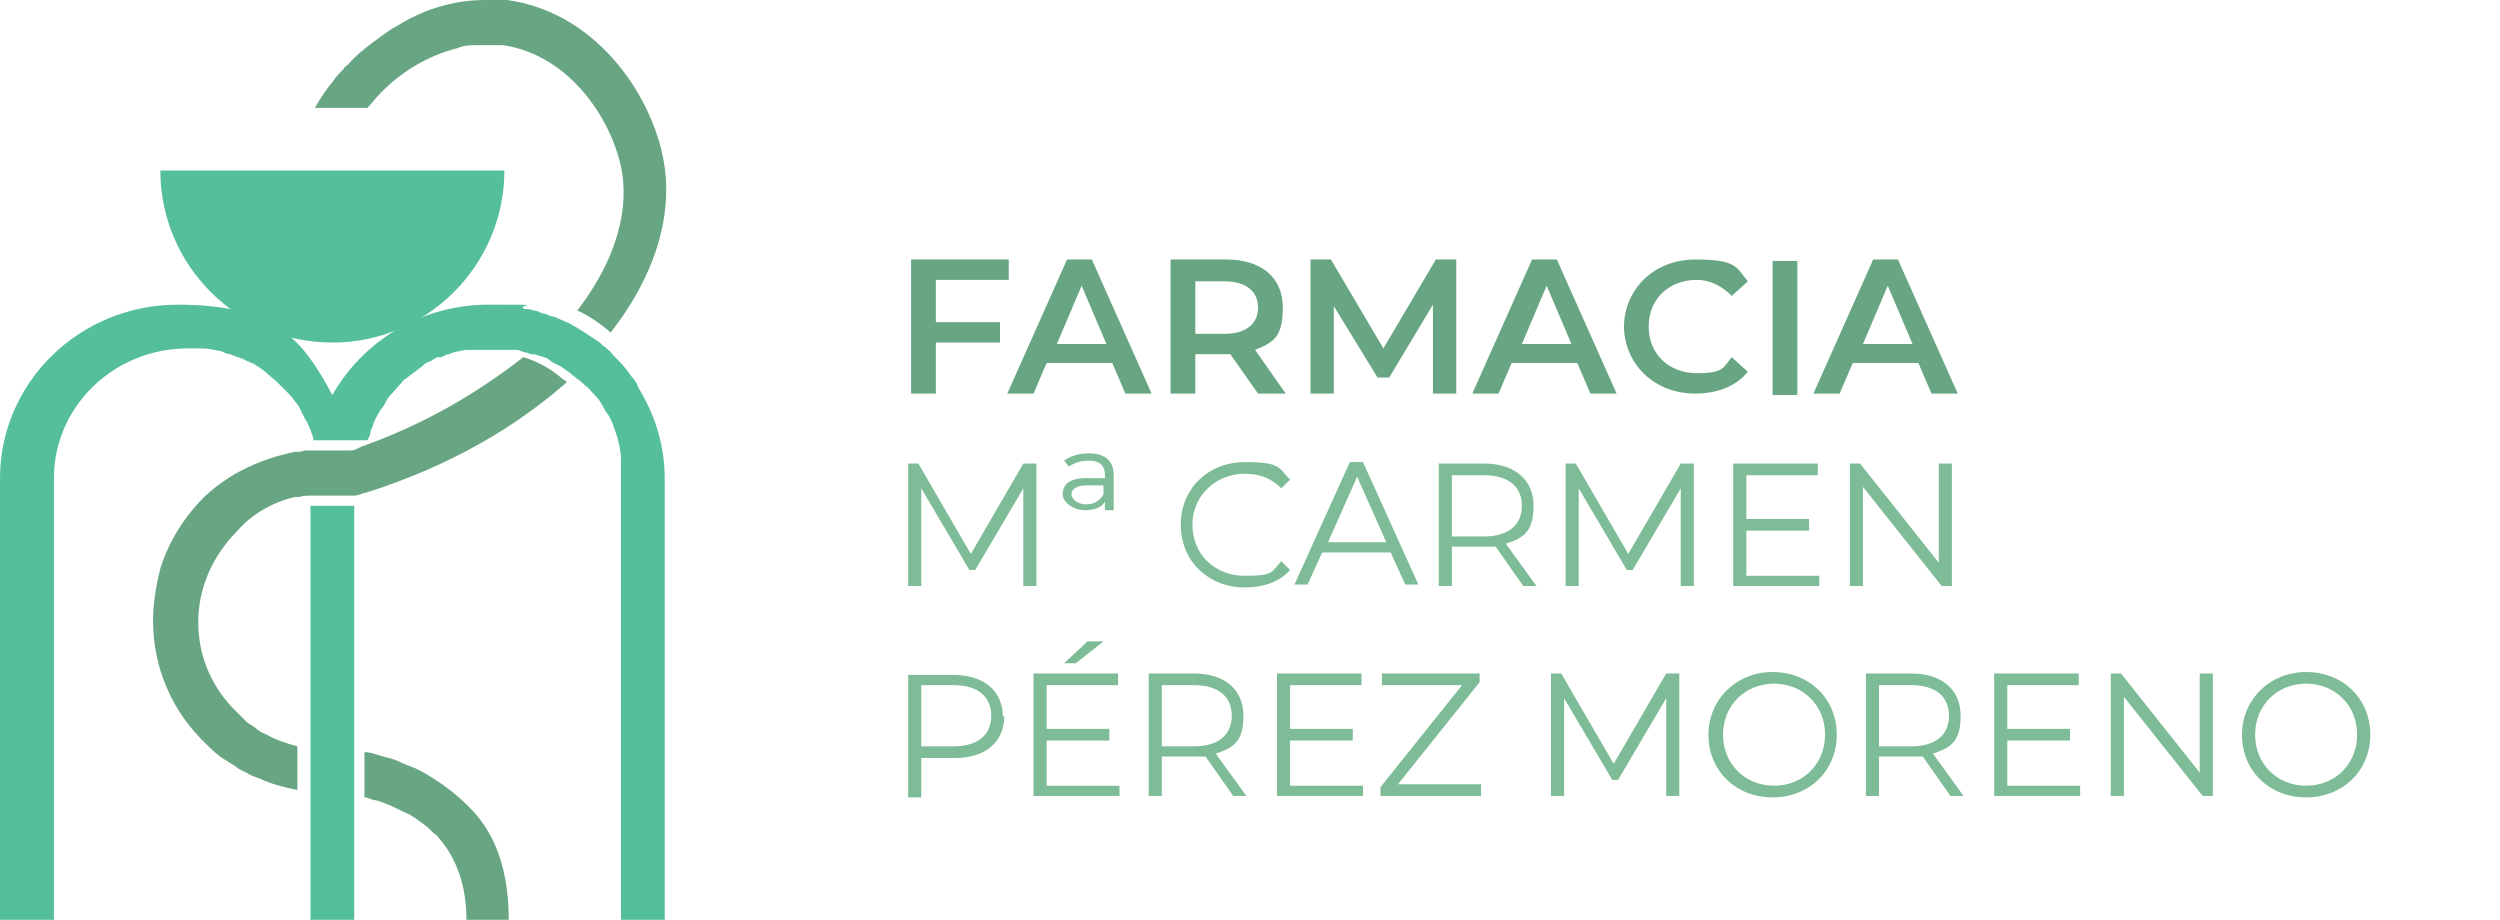 <svg xmlns="http://www.w3.org/2000/svg" id="Capa_2" viewBox="0 0 171.5 63.1"><defs><style>      .st0 {        fill: #54bf98;      }      .st1 {        fill: #7dbc96;      }      .st2 {        fill: #68a683;      }    </style></defs><g id="Capa_1-2"><g><path class="st0" d="M24.3,34.7v28.4h-3v-28.4h3Z"></path><path class="st0" d="M45.6,32.4v30.7h-3v-30.7c0-.3,0-.6,0-.9,0-.4-.1-.9-.2-1.3-.1-.4-.3-.9-.4-1.2-.1-.2-.2-.5-.4-.7,0,0,0,0,0,0-.1-.2-.3-.5-.4-.7,0,0,0,0,0,0-.1-.2-.3-.4-.5-.6,0,0,0,0,0,0-.2-.2-.3-.4-.5-.5h0c-.2-.2-.4-.4-.6-.5-.2-.2-.4-.3-.6-.5-.2-.1-.4-.3-.6-.4h0c-.2-.1-.5-.2-.7-.4s-.5-.2-.7-.3c-.1,0-.3-.1-.4-.1-.1,0-.3,0-.4-.1-.2,0-.4-.1-.7-.2-.2,0-.4,0-.6,0-.1,0-.3,0-.4,0-.1,0-.2,0-.3,0-.2,0-.4,0-.5,0s-.4,0-.6,0c-.1,0-.2,0-.3,0,0,0,0,0,0,0-.2,0-.4,0-.5,0,0,0,0,0-.1,0-.2,0-.4,0-.7.1,0,0,0,0,0,0-.2,0-.5.1-.7.2-.2,0-.3.1-.5.2,0,0-.1,0-.2,0-.2,0-.4.2-.6.3,0,0,0,0,0,0-.2,0-.4.2-.5.3-.4.3-.8.6-1.2.9,0,0-.2.1-.2.2-.3.3-.6.7-.9,1-.1.1-.2.3-.3.5-.1.2-.3.4-.4.6-.1.2-.3.5-.4.8,0,.2-.2.4-.2.6,0,.2-.1.3-.2.5h-3.7c0-.1,0-.2-.1-.4-.1-.4-.3-.8-.5-1.1,0-.1-.1-.2-.2-.4-.1-.3-.3-.6-.5-.8-.1-.2-.3-.4-.5-.6-.2-.2-.4-.4-.6-.6-.3-.3-.6-.5-.9-.8-.1-.1-.3-.2-.4-.3-.2-.1-.3-.2-.5-.3,0,0-.2,0-.2-.1-.2,0-.4-.2-.5-.2-.3-.1-.6-.2-.8-.3-.2,0-.4-.1-.6-.2-.5-.1-.9-.2-1.4-.2-.1,0-.2,0-.3,0-.2,0-.4,0-.6,0-5.1,0-9.2,4-9.2,8.9v30.7H0v-30.7c0-6.5,5.4-11.9,12.2-11.9s8.6,2.5,10.6,6.2c2.1-3.7,6.1-6.2,10.7-6.2s1.7,0,2.5.3c.2,0,.4,0,.6.1.2,0,.4.1.6.2.2,0,.4.1.6.2.2,0,.4.1.6.2.2.1.5.2.7.3.7.4,1.3.8,1.9,1.2.2.1.3.3.5.4h0c.2.2.4.3.5.5.5.5.9.9,1.3,1.5.2.2.4.5.5.8,1.1,1.8,1.8,3.9,1.8,6.2Z"></path></g><path class="st0" d="M34.6,11.7c0,6.5-5.3,11.8-11.8,11.8s-11.8-5.3-11.8-11.8c0,0,23.6,0,23.6,0Z"></path><g><path class="st2" d="M38.9,26.2c-3.5,3.1-8.1,5.8-13.8,7.6-.2,0-.5.2-.8.2h-3c-.2,0-.5,0-.8.1,0,0-.1,0-.3,0-2.1.5-3.4,1.7-3.9,2.3-1.7,1.7-2.7,3.9-2.7,6.3,0,2.4,1,4.6,2.7,6.2.2.2.4.4.6.6s.5.3.7.5c.2.2.5.3.7.4.7.4,1.4.6,2.1.8v3c-.9-.2-1.8-.4-2.6-.8-.3-.1-.6-.2-.9-.4-.2-.1-.5-.2-.7-.4-.3-.2-.5-.3-.8-.5-.5-.3-.9-.7-1.3-1.1-2.3-2.2-3.6-5.2-3.6-8.4,0-1.2.2-2.4.5-3.6.3-1,1.1-3,3-4.9,2.2-2.1,4.8-2.8,6.2-3.1.3,0,.5,0,.7-.1,1.1,0,2.1,0,3.2,0,.3,0,.5-.2.8-.3,4.2-1.5,7.8-3.6,11-6.1,1,.3,1.9.8,2.7,1.5Z"></path><path class="st2" d="M35,63.1h-3c0-3.2-1.3-4.9-1.8-5.5-.1-.1-.2-.3-.4-.4-.2-.2-.5-.5-.8-.7-.1-.1-.3-.2-.4-.3-.3-.2-.6-.4-.9-.5-.6-.3-1.2-.6-1.9-.8-.3,0-.5-.2-.8-.2v-3.1c.5,0,.9.2,1.3.3.4.1.8.2,1.2.4.4.2.8.3,1.2.5,1.5.8,2.8,1.8,3.8,2.9,1,1.1,2.4,3.2,2.4,7.4Z"></path><path class="st2" d="M42,22.9c-.7-.6-1.5-1.2-2.4-1.6,2.4-3.1,3.5-6.4,3.1-9.3-.5-3.4-3.4-8.2-8.2-8.9-.4,0-.7,0-1.1,0s-.4,0-.7,0c-.4,0-.9,0-1.3.2-2,.5-3.9,1.6-5.4,3.2-.3.3-.5.6-.8.9h-3.6c.4-.7.8-1.3,1.3-1.9.2-.3.4-.5.7-.8,0-.1.2-.2.3-.3.6-.7,1.4-1.3,2.1-1.8,0,0,0,0,0,0,.4-.3.8-.6,1.2-.8C29.1.6,31.2,0,33.3,0s1,0,1.5,0c6.4.9,10.2,7,10.8,11.5.5,3.6-.8,7.6-3.7,11.3Z"></path></g><g><path class="st2" d="M64.2,19.3v2.8h4.4v1.4h-4.4v3.5h-1.7v-9.2h6.7v1.4s-5,0-5,0Z"></path><path class="st2" d="M76.4,24.9h-4.6l-.9,2.1h-1.8l4.1-9.2h1.7l4.1,9.2h-1.8l-.9-2.1h0ZM75.9,23.6l-1.7-4-1.7,4h3.5Z"></path><path class="st2" d="M86.3,27l-1.9-2.7c-.1,0-.2,0-.3,0h-2.1v2.7h-1.7v-9.2h3.8c2.4,0,3.9,1.2,3.9,3.3s-.7,2.4-1.9,2.9l2.1,3h-1.8ZM84,19.3h-2v3.6h2c1.5,0,2.3-.7,2.3-1.8s-.8-1.8-2.3-1.8Z"></path><path class="st2" d="M98.3,27v-6.1l-3,5h-.8l-3-4.9v6h-1.6v-9.2h1.4l3.6,6.1,3.6-6.1h1.4v9.2s-1.6,0-1.6,0Z"></path><path class="st2" d="M108.3,24.9h-4.6l-.9,2.1h-1.8l4.1-9.2h1.7l4.1,9.2h-1.8l-.9-2.1h0ZM107.8,23.6l-1.7-4-1.7,4h3.5Z"></path><path class="st2" d="M111.4,22.5c0-2.7,2.1-4.7,4.9-4.7s2.8.5,3.6,1.5l-1.1,1c-.7-.7-1.5-1.1-2.4-1.1-1.9,0-3.3,1.3-3.3,3.2s1.4,3.2,3.3,3.2,1.8-.4,2.4-1.1l1.1,1c-.8,1-2.1,1.5-3.6,1.5-2.8,0-4.9-2-4.9-4.7Z"></path><path class="st2" d="M121.6,17.9h1.7v9.2h-1.7v-9.2Z"></path><path class="st2" d="M131.7,24.9h-4.6l-.9,2.1h-1.8l4.1-9.2h1.7l4.1,9.2h-1.8l-.9-2.1h0ZM131.2,23.6l-1.7-4-1.7,4h3.4Z"></path><g><path class="st1" d="M71.1,31.8v8.4h-.9v-6.7l-3.3,5.6h-.4l-3.3-5.6v6.7h-.9v-8.4h.7l3.6,6.2,3.6-6.2h.7Z"></path><path class="st1" d="M76.4,32.7v2.3h-.6v-.6c-.2.4-.7.6-1.4.6s-1.5-.5-1.5-1.1.4-1.1,1.6-1.1h1.3v-.2c0-.7-.4-1-1.1-1s-1,.2-1.4.4l-.3-.4c.4-.3,1-.5,1.7-.5,1.1,0,1.7.5,1.7,1.5ZM75.7,33.9v-.6h-1.2c-.7,0-1,.3-1,.6s.4.7,1,.7,1-.3,1.2-.7Z"></path><path class="st1" d="M81,36c0-2.5,1.9-4.3,4.4-4.3s2.3.4,3.1,1.2l-.6.6c-.7-.7-1.5-1-2.5-1-2,0-3.6,1.5-3.6,3.5s1.5,3.5,3.6,3.5,1.8-.3,2.5-1l.6.6c-.7.8-1.8,1.2-3.1,1.2-2.5,0-4.4-1.8-4.4-4.3Z"></path><path class="st1" d="M95.4,37.9h-4.7l-1,2.2h-.9l3.8-8.4h.9l3.8,8.4h-.9l-1-2.2ZM95.1,37.2l-2-4.5-2,4.5h4Z"></path><path class="st1" d="M104.5,40.2l-1.9-2.7c-.2,0-.4,0-.7,0h-2.3v2.7h-.9v-8.4h3.1c2.1,0,3.4,1.1,3.4,2.9s-.7,2.2-1.9,2.6l2.1,2.9h-1ZM104.4,34.7c0-1.3-.9-2.1-2.6-2.1h-2.2v4.2h2.2c1.7,0,2.6-.8,2.6-2.1Z"></path><path class="st1" d="M116.2,31.8v8.4h-.9v-6.7l-3.3,5.6h-.4l-3.3-5.6v6.7h-.9v-8.4h.7l3.6,6.2,3.6-6.2h.7Z"></path><path class="st1" d="M124.8,39.4v.8h-5.9v-8.4h5.8v.8h-4.9v3h4.3v.8h-4.3v3.1h5Z"></path><path class="st1" d="M133.9,31.8v8.4h-.7l-5.4-6.8v6.8h-.9v-8.4h.7l5.4,6.8v-6.8h.9Z"></path><path class="st1" d="M68.9,49.1c0,1.8-1.3,2.9-3.4,2.9h-2.3v2.7h-.9v-8.4h3.1c2.1,0,3.4,1.1,3.4,2.9ZM68,49.1c0-1.3-.9-2.1-2.6-2.1h-2.2v4.2h2.2c1.7,0,2.6-.8,2.6-2.1Z"></path><path class="st1" d="M76.8,53.8v.8h-5.9v-8.4h5.8v.8h-4.9v3h4.3v.8h-4.3v3.1h5ZM73.8,45.5h-.8l1.6-1.5h1.1l-1.9,1.5Z"></path><path class="st1" d="M84.6,54.6l-1.9-2.7c-.2,0-.4,0-.7,0h-2.3v2.7h-.9v-8.4h3.1c2.1,0,3.4,1.1,3.4,2.9s-.7,2.2-1.9,2.6l2.1,2.9h-1ZM84.5,49.1c0-1.3-.9-2.1-2.6-2.1h-2.2v4.2h2.2c1.7,0,2.6-.8,2.6-2.1Z"></path><path class="st1" d="M93.5,53.8v.8h-5.9v-8.4h5.8v.8h-4.9v3h4.3v.8h-4.3v3.1h5Z"></path><path class="st1" d="M101.6,53.8v.8h-6.9v-.6l5.6-7h-5.5v-.8h6.7v.6l-5.6,7h5.7Z"></path><path class="st1" d="M115.2,46.2v8.4h-.9v-6.7l-3.3,5.6h-.4l-3.3-5.6v6.7h-.9v-8.4h.7l3.6,6.2,3.6-6.2h.7Z"></path><path class="st1" d="M117.2,50.4c0-2.4,1.9-4.3,4.4-4.3s4.4,1.8,4.4,4.3-1.9,4.3-4.4,4.3-4.4-1.8-4.4-4.3ZM125.2,50.4c0-2-1.5-3.5-3.5-3.5s-3.5,1.5-3.5,3.5,1.5,3.5,3.5,3.5,3.5-1.5,3.5-3.5Z"></path><path class="st1" d="M133.8,54.6l-1.9-2.7c-.2,0-.4,0-.7,0h-2.3v2.7h-.9v-8.4h3.1c2.1,0,3.4,1.1,3.4,2.9s-.7,2.2-1.9,2.6l2.1,2.9h-1ZM133.7,49.1c0-1.3-.9-2.1-2.6-2.1h-2.2v4.2h2.2c1.7,0,2.6-.8,2.6-2.1Z"></path><path class="st1" d="M142.7,53.8v.8h-5.9v-8.4h5.8v.8h-4.9v3h4.3v.8h-4.3v3.1h5Z"></path><path class="st1" d="M151.8,46.2v8.4h-.7l-5.4-6.8v6.8h-.9v-8.4h.7l5.4,6.8v-6.8h.9Z"></path><path class="st1" d="M153.8,50.4c0-2.4,1.9-4.3,4.4-4.3s4.4,1.8,4.4,4.3-1.9,4.3-4.4,4.3-4.4-1.8-4.4-4.3ZM161.7,50.4c0-2-1.5-3.5-3.5-3.5s-3.5,1.5-3.5,3.5,1.5,3.5,3.5,3.5,3.5-1.5,3.5-3.5Z"></path></g></g></g></svg>